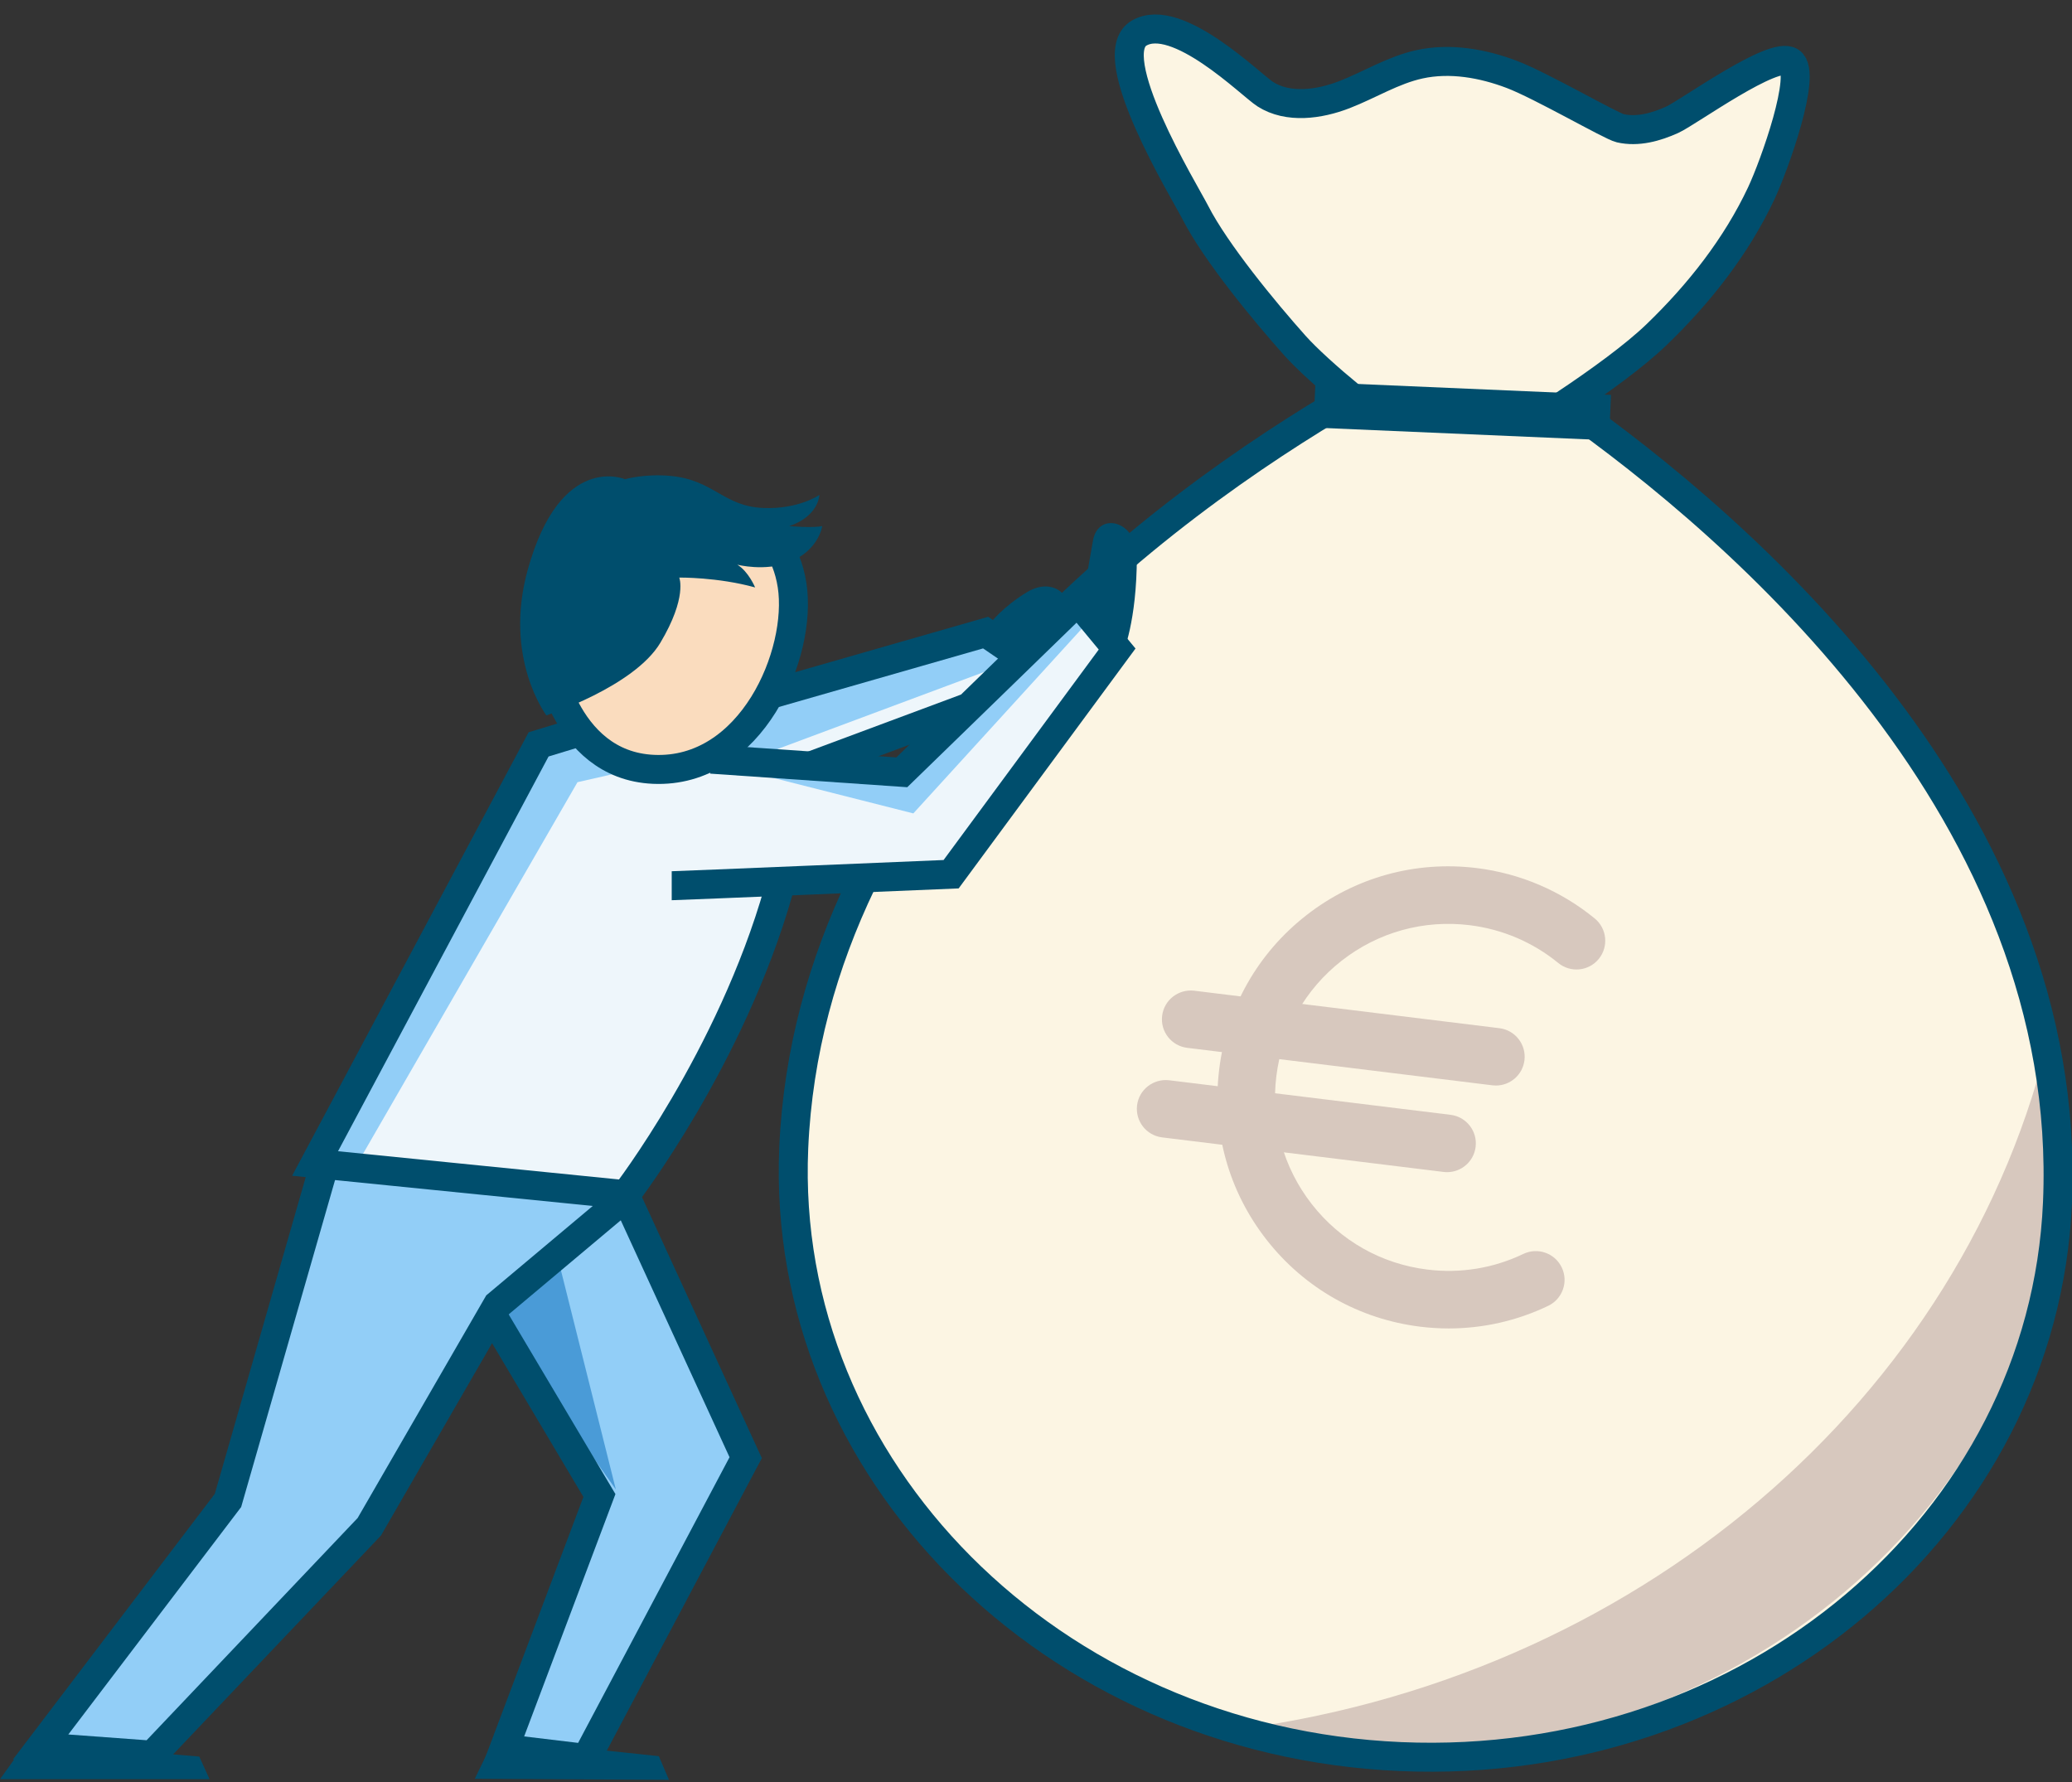 <?xml version="1.0" encoding="UTF-8"?>
<svg width="143px" height="123px" viewBox="0 0 143 123" version="1.1" xmlns="http://www.w3.org/2000/svg" xmlns:xlink="http://www.w3.org/1999/xlink">
    <rect x="0" y="0" width="143" height="123" fill="#333333" stroke="none"/>
    <title>illu_geldsack_polychrome</title>
    <g id="Symbols" stroke="none" stroke-width="1" fill="none" fill-rule="evenodd">
        <g id="-Charakter--(Polychrom)-/-geldtasche" transform="translate(0, 2)">
            <path d="M141.998,80.996 C141.042,103.149 120.743,120.266 96.658,119.226 C72.574,118.187 53.824,99.387 54.779,77.234 C56.341,41.016 100.881,21.32 100.881,21.32 C100.881,21.32 143.56,44.778 141.998,80.996" id="Fill-1" fill="#FCF5E3"></path>
            <path d="M100.482,30.585 C99.978,30.808 91.888,24.671 89.365,21.846 C87.273,19.504 83.899,15.411 82.496,12.666 C81.756,11.22 75.997,1.814 78.614,0.284 C81.232,-1.246 86.34,3.875 87.328,4.504 C88.896,5.501 91.039,5.209 92.785,4.532 C94.53,3.856 96.132,2.838 97.978,2.436 C100.086,1.977 102.331,2.373 104.342,3.138 C106.353,3.901 111.174,6.701 111.813,6.849 C113.022,7.128 114.294,6.77 115.406,6.267 C116.52,5.764 122.427,1.466 123.578,2.267 C124.729,3.068 122.462,9.412 121.545,11.358 C119.831,14.997 117.278,18.258 114.31,21.113 C110.45,24.826 100.603,30.531 100.482,30.585" id="Fill-3" fill="#FCF5E3"></path>
            <polygon id="Fill-5" fill="#004E6D" points="111.048 28.386 90.65 27.506 90.785 24.373 111.183 25.253"></polygon>
            <path d="M84.409,117.477 C87.546,118.246 90.814,118.729 94.184,118.874 C119.641,119.972 141.097,101.88 142.107,78.464 C142.248,75.194 142.026,72.029 141.541,68.961 C135.655,94.636 112.677,114.123 84.409,117.477" id="Fill-7" fill="#D7C8BE"></path>
            <path d="M108.015,25.897 C110.403,24.3 112.809,22.556 114.31,21.113 C117.278,18.257 119.831,14.997 121.546,11.358 C122.462,9.412 124.729,3.068 123.578,2.267 C122.427,1.465 116.52,5.763 115.407,6.266 C114.294,6.769 113.022,7.127 111.814,6.848 C111.175,6.701 106.353,3.901 104.342,3.137 C102.331,2.373 100.086,1.976 97.978,2.435 C96.133,2.837 94.531,3.855 92.785,4.532 C91.039,5.209 88.896,5.501 87.328,4.502 C86.341,3.875 81.232,-1.247 78.615,0.284 C75.997,1.814 81.756,11.219 82.496,12.666 C83.899,15.411 87.273,19.502 89.365,21.845 C90.197,22.776 91.634,24.066 93.203,25.37 C80.395,32.847 55.931,50.549 54.78,77.233 C53.824,99.386 72.574,118.187 96.659,119.226 C120.744,120.265 141.043,103.148 141.998,80.996 C143.155,54.189 120.088,34.386 108.015,25.897 Z" id="Stroke-9" stroke="#004E6D" stroke-width="2"></path>
            <path d="M53.959,58.936 C50.67,70.506 43.184,80.45 43.184,80.45 L21.745,78.294 L37.172,49.371 L48.742,47.367 L68.024,41.695 L70.066,43.359 L66.437,46.535 L57.06,50.542 L62.05,51.147 L74.528,39.956 L76.872,42.905 L65.605,58.255 L53.959,58.936 Z" id="Fill-11" fill="#EEF6FB"></path>
            <polygon id="Fill-13" fill="#92CEF7" points="42.994 80.412 22.312 78.636 15.733 101.548 2.803 118.562 10.516 119.13 25.488 103.363 33.961 88.698 41.369 101.208 34.789 118.676 40.461 119.356 51.464 98.599"></polygon>
            <path d="M50.84,33.604 C50.84,33.604 54.289,35.931 54.667,38.389 C55.391,43.094 51.869,51.395 45.101,51.093 C38.749,50.809 37.729,42.964 37.729,42.964 L50.84,33.604 Z" id="Fill-15" fill="#FADCBE"></path>
            <polygon id="Fill-17" fill="#4A9BD7" points="38.533 84.949 42.503 100.792 33.996 88.768"></polygon>
            <polygon id="Fill-19" fill="#92CEF7" points="24.733 78.182 22.2 77.917 37.587 49.031 40.197 48.691 43.184 51.224 39.856 51.98"></polygon>
            <polygon id="Fill-21" fill="#92CEF7" points="51.842 51.299 63.034 54.135 75.171 40.826 74.377 39.843 62.315 51.262"></polygon>
            <polygon id="Fill-23" fill="#92CEF7" points="52.56 46.27 50.367 50.92 70.142 43.547 68.062 41.657"></polygon>
            <polygon id="Fill-25" fill="#004E6D" points="14.462 120.786 0 120.786 1.838 118.223 13.753 119.226"></polygon>
            <polygon id="Fill-27" fill="#004E6D" points="46.17 120.831 32.767 120.758 34.108 117.995 45.471 119.198"></polygon>
            <path d="M52.966,34.76 C52.966,34.76 54.289,35.932 54.667,38.39 C55.391,43.095 51.869,51.396 45.101,51.094 C38.749,50.81 37.729,42.965 37.729,42.965" id="Stroke-29" stroke="#004E6D" stroke-width="2"></path>
            <path d="M56.558,32.151 C56.558,32.151 55.14,33.152 52.702,33.058 C49.922,32.951 49.28,31.13 46.293,30.846 C44.482,30.674 43.136,31.073 43.136,31.073 C43.136,31.073 38.69,29.155 36.424,37.311 C34.723,43.437 37.71,47.369 37.71,47.369 C37.71,47.369 43.766,45.392 45.574,42.359 C47.446,39.221 46.879,37.86 46.879,37.86 C46.879,37.86 49.525,37.822 52.115,38.541 C52.115,38.541 51.662,37.444 50.887,36.971 C50.887,36.971 52.791,37.46 54.459,36.801 C56.52,35.988 56.747,34.305 56.747,34.305 C56.066,34.457 54.459,34.305 54.459,34.305 C54.459,34.305 56.35,33.796 56.558,32.151" id="Fill-31" fill="#004E6D"></path>
            <path d="M74.717,39.389 C74.717,39.389 75.131,37.001 75.433,35.3 C75.795,33.264 78.46,33.945 78.46,36.383 C78.46,40.915 77.496,43.076 77.496,43.076 L74.717,39.389 Z" id="Fill-33" fill="#004E6D"></path>
            <path d="M69.972,43.13 C69.972,43.13 71.616,42.017 73.009,40.993 C74.675,39.77 72.999,37.596 70.907,38.85 C69.194,39.875 68.322,41.035 68.322,41.035 L69.972,43.13 Z" id="Fill-35" fill="#004E6D"></path>
            <polyline id="Stroke-37" stroke="#004E6D" stroke-width="2" points="22.313 78.636 15.734 101.548 2.803 118.563 10.517 119.13 25.489 103.364 34.336 88.05 43.524 80.337"></polyline>
            <polyline id="Stroke-39" stroke="#004E6D" stroke-width="2" points="43.184 80.563 51.464 98.598 40.461 119.356 34.79 118.675 41.369 101.208 33.921 88.673"></polyline>
            <path d="M39.781,48.577 L37.172,49.371 L21.745,78.295 L43.184,80.45 C43.184,80.45 50.443,71.036 53.733,59.466" id="Stroke-41" stroke="#004E6D" stroke-width="2"></path>
            <path d="M46.359,59.126 C46.7,59.126 65.642,58.332 65.642,58.332 L77.099,42.792 L74.376,39.503 L62.239,51.299 L49.081,50.392" id="Stroke-43" stroke="#004E6D" stroke-width="2"></path>
            <polyline id="Stroke-45" stroke="#004E6D" stroke-width="2" points="53.392 45.854 68.024 41.657 70.18 43.131"></polyline>
            <line x1="56.001" y1="50.846" x2="66.663" y2="46.875" id="Stroke-47" stroke="#004E6D" stroke-width="2"></line>
            <path d="M99.985,89.679 C99.334,89.679 98.68,89.638 98.027,89.559 C93.8,89.039 90.027,86.906 87.405,83.549 C84.783,80.193 83.625,76.017 84.144,71.789 C84.663,67.563 86.797,63.79 90.153,61.168 C93.509,58.545 97.687,57.389 101.913,57.907 C104.915,58.276 107.732,59.479 110.059,61.384 C110.908,62.078 111.032,63.33 110.338,64.179 C109.643,65.029 108.391,65.152 107.543,64.457 C105.798,63.029 103.683,62.126 101.428,61.849 C98.257,61.461 95.12,62.329 92.599,64.298 C90.079,66.267 88.476,69.099 88.087,72.274 C87.697,75.449 88.567,78.583 90.536,81.104 C92.505,83.624 95.337,85.227 98.511,85.616 C100.792,85.899 103.08,85.523 105.134,84.536 C106.125,84.064 107.31,84.479 107.784,85.468 C108.258,86.456 107.841,87.642 106.852,88.117 C104.701,89.15 102.359,89.679 99.985,89.679" id="Fill-49" fill="#D7C8BE"></path>
            <path d="M103.242,72.915 C103.161,72.915 103.08,72.91 102.998,72.9 L81.934,70.313 C80.846,70.181 80.072,69.189 80.205,68.101 C80.339,67.013 81.328,66.244 82.419,66.371 L103.482,68.958 C104.57,69.091 105.345,70.083 105.211,71.171 C105.088,72.178 104.231,72.915 103.242,72.915" id="Fill-51" fill="#D7C8BE"></path>
            <path d="M99.872,78.893 C99.791,78.893 99.71,78.889 99.628,78.878 L80.205,76.494 C79.116,76.361 78.342,75.37 78.475,74.281 C78.609,73.193 79.6,72.427 80.688,72.551 L100.112,74.936 C101.2,75.07 101.975,76.061 101.841,77.15 C101.718,78.156 100.861,78.893 99.872,78.893" id="Fill-53" fill="#D7C8BE"></path>
        </g>
    </g>
</svg>
